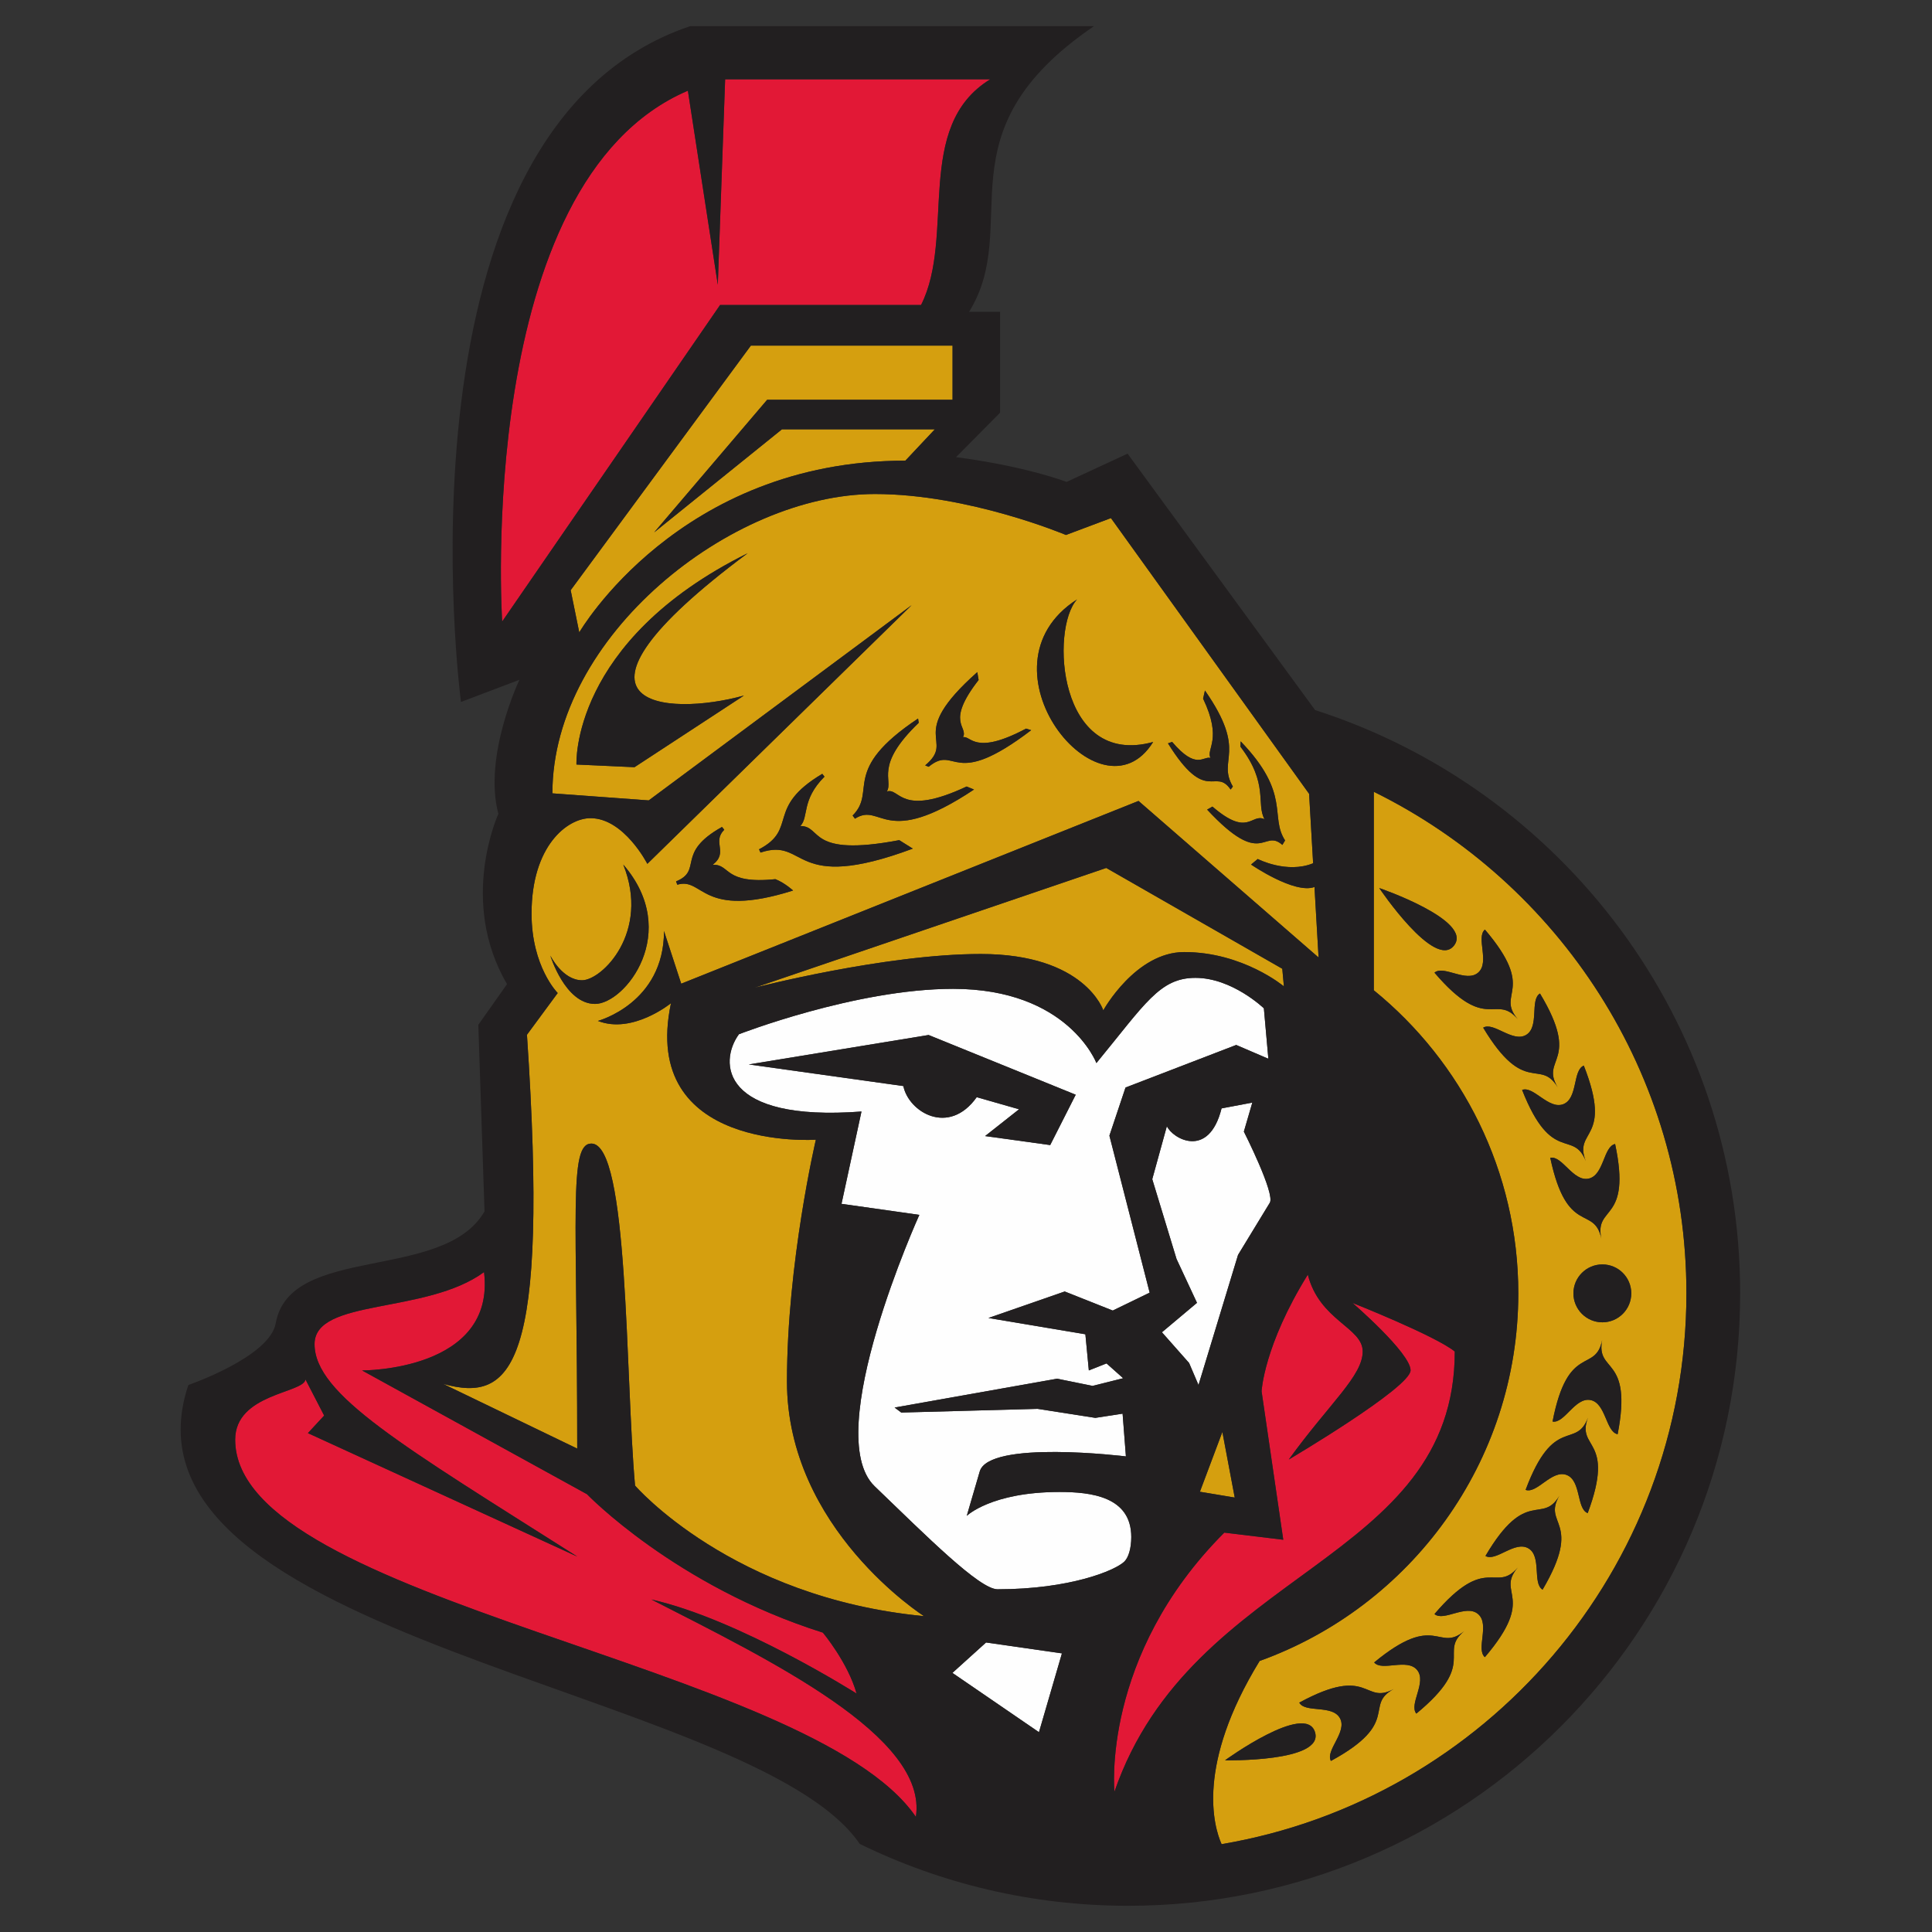 <?xml version="1.0" encoding="UTF-8" standalone="no"?>
<svg width="500px" height="500px" viewBox="0 0 500 500" version="1.1" xmlns="http://www.w3.org/2000/svg" xmlns:xlink="http://www.w3.org/1999/xlink">
    <rect x="0" y="0" width="500" height="500" fill="#333333" stroke="none"/>
    <!-- Generator: Sketch 39.1 (31720) - http://www.bohemiancoding.com/sketch -->
    <title>OTT</title>
    <desc>Created with Sketch.</desc>
    <defs>
        <polygon id="path-1" points="417.128 0.001 417.128 500 2.71050543e-20 500 2.71050543e-20 0 417.128 0 417.128 500.001 -0 500.001 -0 0.001"></polygon>
    </defs>
    <g id="Page-1" stroke="none" stroke-width="1" fill="none" fill-rule="evenodd">
        <g id="OTT">
            <g id="Page-1" transform="translate(40, 0)">
                <g id="Group-3">
                    <mask id="mask-2" fill="white">
                        <use xlink:href="#path-1"></use>
                    </mask>
                    <g id="Clip-2"></g>
                    <path d="M251.962,493.219 C227.044,493.219 203.473,487.459 182.502,477.205 C154.817,436.672 -13.319,424.293 8.744,358.441 C8.744,358.441 29.808,351.191 31.353,342.473 C35.017,321.839 74.855,331.83 85.394,313.506 L83.789,265.219 L91.223,254.686 C78.589,233.172 88.98,210.621 88.98,210.621 C84.996,195.7 94.429,175.931 94.429,175.931 L79.297,181.668 C79.297,181.668 59.676,33.413 138.588,6.779 L243.112,6.779 C202.7,34.302 224.805,57.945 210.806,80.695 L218.823,80.695 L218.823,106.797 L207.419,118.311 C225.578,120.672 236.033,124.714 236.033,124.714 L251.819,117.399 L300.345,183.765 C364.152,204.228 410.351,264.075 410.351,334.719 C410.351,422.256 339.437,493.219 251.962,493.219 M304.606,178.107 L254.007,108.913 L235.64,117.422 C232.855,116.529 228.062,115.14 221.446,113.783 L225.601,109.589 L225.601,73.918 L220.938,73.918 C227.447,57.589 211.222,27.344 265.119,0.001 L137.473,0.001 C48.217,28.056 73.703,191.038 73.703,191.038 L83.303,187.394 C83.303,187.394 79.648,198.969 81.966,209.894 C81.966,209.894 72.681,232.223 83.382,254.047 L76.937,263.168 L78.547,311.399 C61.753,326.07 30.812,314.908 24.687,341.293 C19.723,347.955 3.387,353.117 3.387,353.117 C-26.102,430.473 145.764,439.492 177.917,482.506 C177.917,482.506 208.613,500.001 251.962,500.001 C343.037,500.001 417.128,425.857 417.128,334.719 C417.128,263.357 371.984,200.76 304.606,178.107" id="Fill-1" fill="#FEFEFE" mask="url(#mask-2)"></path>
                </g>
                <path d="M214.942,294.013 L223.727,287.082 L212.777,283.948 C205.536,294.119 195.146,287.772 193.79,281.073 L153.79,275.476 L200.322,267.856 L238.393,283.314 L231.791,296.342 L214.942,294.013 Z M247.979,339.17 L257.532,334.536 L247.114,293.906 L251.282,281.453 L279.933,270.434 L288.251,274.008 L287.09,260.957 C287.09,260.957 278.911,253.069 269.38,253.069 C260.128,253.069 256.399,259.735 243.75,275.119 C243.75,275.119 236.454,255.911 206.661,255.911 C181.456,255.911 151.232,267.661 151.232,267.661 C145.939,274.93 146.629,290.397 182.95,287.661 L177.783,311.55 L197.926,314.406 C197.926,314.406 172.287,371.018 186.342,384.629 C199.703,397.471 213.466,411.305 218.166,411.305 C236.936,411.305 248.71,406.406 251.004,404.11 C252.068,403.045 252.772,400.717 252.772,397.781 C252.772,387.319 242.385,386.119 234.197,386.119 C216.538,386.119 210.195,392.305 210.195,392.305 L213.531,380.888 C215.761,372.541 251.384,376.916 251.384,376.916 L250.528,365.856 L243.473,366.944 L228.534,364.61 L193.244,365.564 L191.523,364.272 L233.572,356.805 L242.751,358.67 L250.676,356.684 L246.369,352.851 L241.789,354.666 L240.896,345.309 L215.802,341.096 L235.548,334.235 L247.979,339.17 Z" id="Fill-4" fill="#FEFEFE"></path>
                <path d="M284.102,285.346 L276.14,286.851 C272.823,300.119 263.418,294.666 261.988,291.448 L258.204,305.17 L264.487,325.823 L269.779,337.17 L260.707,344.791 L267.734,352.74 L270.172,358.439 L280.406,324.763 L288.622,311.277 C290.08,308.981 281.909,292.856 281.909,292.856 L284.102,285.346 Z" id="Fill-6" fill="#FEFEFE"></path>
                <polygon id="Fill-8" fill="#FEFEFE" points="206.482 432.943 228.883 448.294 234.828 427.892 215.193 425.072"></polygon>
                <path d="M291.858,250.714 L246.297,224.622 L155.222,255.64 C155.222,255.64 188.972,246.895 213.811,246.895 C240.796,246.895 245.534,261.474 245.534,261.474 C245.534,261.474 253.88,246.39 266.477,246.39 C281.693,246.39 292.269,255.27 292.269,255.27 L291.858,250.714 Z" id="Fill-10" fill="#D59F0F"></path>
                <path d="M194.308,119.218 L201.932,111.106 L162.363,111.106 L129.298,137.778 L158.532,103.472 L206.522,103.472 L206.522,89.444 L154.322,89.444 L107.689,152.745 L109.914,163.667 C109.914,163.667 135.636,119.218 194.308,119.218" id="Fill-12" fill="#D59F0F"></path>
                <path d="M102.425,247.301 C102.425,247.301 105.557,253.69 110.646,253.69 C115.735,253.69 128.337,241.338 121.3,223.745 C136.447,241.269 121.749,259.815 113.995,259.815 C106.237,259.815 102.425,247.301 102.425,247.301 L102.425,247.301 Z M146.852,214.014 L147.435,214.736 C144.182,217.986 148.628,220.565 144.437,223.81 C149.1,223.583 147.152,228.917 160.666,227.528 C163.127,228.5 165.251,230.463 165.251,230.463 C141.328,238.028 142.124,226.921 135.286,228.963 L134.962,228.106 C142.022,225.199 134.684,220.819 146.852,214.014 L146.852,214.014 Z M172.806,200.269 L173.375,201 C167.291,207.088 169.378,211.509 167.115,213.769 C172.921,213.769 168.846,221.944 192.727,217.431 L196.234,219.625 C164.543,231.417 168.998,216.569 156.817,220.644 L156.438,219.806 C166.62,214.486 158.006,209.074 172.806,200.269 L172.806,200.269 Z M197.594,185.958 L197.77,187.056 C186.116,198.25 191.279,201.847 189.525,204.829 C192.949,203.782 192.912,211.639 210.168,203.546 L212.074,204.329 C188.656,219.921 188.175,207.458 181.258,211.88 L180.657,211.06 C187.05,204.662 177.4,199.412 197.594,185.958 L197.594,185.958 Z M212.926,173.944 L213.263,175.981 C204.575,187.134 210.64,187.88 209.234,190.806 C211.26,190.227 212.116,195.704 225.551,188.56 L226.865,188.972 C206.19,204.741 207.601,192.481 200.337,198.44 L199.43,198.083 C207.601,191.231 194.05,190.694 212.926,173.944 L212.926,173.944 Z M238.741,155.125 C231.787,162.662 233.758,198.81 258.435,192.023 C244.866,213.847 211.538,172.56 238.741,155.125 L238.741,155.125 Z M263.344,192 C269.599,199.38 271.38,195.639 273.254,196.148 C272.12,193.708 276.436,191.444 271.361,180.801 L271.842,178.704 C283.08,194.843 274.873,196.403 279.069,203.569 L278.486,204.329 C274.452,198.477 272.24,208.435 262.271,192.375 L263.344,192 Z M281.086,191.861 C294.225,205.509 288.502,211.236 292.578,217.5 L291.875,218.662 C286.86,214.245 286.795,225.014 272.402,209.523 L273.781,208.745 C283.117,216.801 283.769,210.38 287.262,212.009 C285.042,208.032 288.386,202.866 281.026,193.241 L281.086,191.861 Z M152.533,180.009 L124.201,198.551 L109.188,197.861 C109.188,197.861 107.523,165.977 153.477,143.185 C99.917,183.102 132.39,185.583 152.533,180.009 L152.533,180.009 Z M163.664,357.528 C163.664,326.829 171.145,294.954 171.145,294.954 C171.145,294.954 125.52,298.116 133.648,259.63 C133.648,259.63 123.701,267.736 114.735,264.208 C114.735,264.208 131.844,259.653 131.844,240.958 L136.299,254.579 L254.646,207.282 L301.248,247.796 L300.188,229.556 C294.984,231.458 283.774,223.745 283.774,223.745 L285.5,222.306 C285.5,222.306 293.045,226.194 299.837,223.412 L298.796,205.44 L247.512,134.083 L235.863,138.449 C235.863,138.449 210.779,127.852 186.44,127.852 C149.267,127.852 102.961,164.648 102.961,205.319 L127.888,207.144 L195.914,156.625 L127.532,223.565 C127.532,223.565 121.485,211.741 112.82,211.741 C106.829,211.741 97.567,218.903 97.567,236.435 C97.567,250.231 104.335,256.995 104.335,256.995 L96.373,267.796 C102.193,354.259 92.446,363.056 74.694,358.153 L109.383,374.894 C109.383,314.352 107.12,295.954 113.042,295.954 C122.795,295.954 121.786,356.185 124.354,384.468 C124.354,384.468 149.392,413.505 199.134,418.255 C199.134,418.255 163.664,395.704 163.664,357.528 L163.664,357.528 Z" id="Fill-14" fill="#D59F0F"></path>
                <polygon id="Fill-16" fill="#D59F0F" points="276.349 370.587 270.534 386.064 279.546 387.569"></polygon>
                <path d="M358.549,257.116 C369.319,275.038 358.526,273.741 363.125,281.394 C358.526,273.741 354.603,283.875 343.846,265.959 C346.525,264.343 351.471,269.926 354.973,267.829 C358.47,265.713 355.866,258.727 358.549,257.116 M369.888,275.778 C377.55,295.241 367.126,292.176 370.397,300.487 C367.126,292.176 361.584,301.533 353.923,282.079 C356.837,280.931 360.793,287.255 364.596,285.755 C368.394,284.255 366.978,276.931 369.888,275.778 M377.989,296.065 C382.342,316.524 372.562,311.783 374.418,320.524 C372.562,311.783 365.553,320.093 361.205,299.639 C364.272,298.987 367.126,305.875 371.124,305.028 C375.121,304.181 374.931,296.723 377.989,296.065 M382.171,334.718 C382.171,338.852 378.826,342.213 374.69,342.213 C370.559,342.213 367.2,338.852 367.2,334.718 C367.2,330.579 370.559,327.232 374.69,327.232 C378.826,327.232 382.171,330.579 382.171,334.718 M378.646,371.172 C375.569,370.575 375.625,363.107 371.619,362.334 C367.617,361.551 364.873,368.487 361.801,367.889 C365.785,347.357 372.942,355.551 374.64,346.778 C372.942,355.551 382.629,350.644 378.646,371.172 M370.897,391.593 C367.964,390.496 369.25,383.149 365.424,381.713 C361.602,380.278 357.753,386.672 354.825,385.579 C362.144,365.991 367.843,375.246 370.971,366.875 C367.843,375.246 378.211,372 370.897,391.593 M359.22,411.399 C356.527,409.801 359.067,402.788 355.551,400.718 C352.03,398.639 347.131,404.269 344.434,402.681 C355.042,384.658 359.049,394.764 363.578,387.07 C359.049,394.764 369.828,393.38 359.22,411.399 M344.286,428.875 C341.903,426.834 345.628,420.371 342.523,417.713 C339.419,415.061 333.618,419.755 331.24,417.713 C344.813,401.815 347.002,412.463 352.803,405.672 C347.002,412.463 357.86,412.973 344.286,428.875 M326.548,443.482 C324.554,441.065 329.338,435.338 326.743,432.19 C324.152,429.042 317.62,432.649 315.635,430.237 C331.758,416.936 332.068,427.801 338.956,422.116 C332.068,427.801 342.667,430.186 326.548,443.482 M304.439,455.727 C302.945,452.973 308.732,448.269 306.785,444.686 C304.841,441.088 297.74,443.385 296.255,440.639 C314.617,430.658 312.854,441.385 320.696,437.121 C312.854,441.385 322.801,445.75 304.439,455.727 M277.032,455.565 C277.032,455.565 297.865,440.426 300.317,448.255 C302.773,456.098 277.032,455.565 277.032,455.565 M331.24,251.723 C333.618,249.69 339.419,254.38 342.528,251.727 C345.632,249.075 341.908,242.602 344.291,240.575 C357.864,256.477 347.011,256.977 352.803,263.769 C347.011,256.977 344.813,267.63 331.24,251.723 M316.949,229.825 C316.949,229.825 341.307,238.167 336.315,244.681 C331.323,251.2 316.949,229.825 316.949,229.825 M315.538,204.912 L315.538,256.278 C338.341,274.82 352.937,303.098 352.937,334.718 C352.937,378.496 324.98,415.848 285.989,429.857 C269.496,456.797 274.099,472.653 276.144,477.269 C344.341,465.723 396.444,406.2 396.444,334.718 C396.444,277.82 363.411,228.487 315.538,204.912" id="Fill-18" fill="#D59F0F"></path>
                <path d="M145.768,73.685 L138.023,23.468 C82.558,47.157 89.96,160.856 89.96,160.856 L146.355,78.94 L198.365,78.94 C207.368,61.111 196.353,32.699 216.288,20.519 L147.665,20.519 L145.768,73.685 Z" id="Fill-20" fill="#E21836"></path>
                <path d="M128.591,413.95 C151.301,419.042 181.683,438.292 181.683,438.292 C179.444,430.269 172.962,422.524 172.962,422.524 C134.781,410.473 111.912,386.695 111.912,386.695 L53.703,354.667 C53.703,354.667 88.373,354.875 85.269,329.213 C70.289,340.223 41.407,335.94 41.407,347.857 C41.407,360.926 64.312,374.223 109.419,402.848 L39.685,370.894 L43.891,366.348 L39.061,357 C38.575,360.584 20.865,360.649 20.865,372.588 C20.865,414.681 169.714,430.385 197.028,470.195 C200.211,449.459 159.49,429.755 128.591,413.95" id="Fill-22" fill="#E21836"></path>
                <path d="M325.055,354.637 C325.055,359.109 293.541,377.72 293.541,377.72 C304.117,363.123 312.666,356.086 312.666,349.757 C312.666,343.526 301.503,341.818 298.458,329.873 C287.064,348.257 286.495,360.058 286.495,360.058 L292.106,398.489 L276.849,396.642 C244.899,428.614 248.42,463.688 248.42,463.688 C268.498,405.54 336.497,404.693 336.497,349.771 C331.421,345.669 310.029,337.197 310.029,337.197 C310.029,337.197 325.055,350.16 325.055,354.637" id="Fill-24" fill="#E21836"></path>
                <path d="M343.846,265.96 C354.606,283.876 358.525,273.742 363.124,281.395 C358.525,273.742 369.318,275.038 358.548,257.117 C355.869,258.728 358.469,265.714 354.972,267.825 C351.47,269.923 346.524,264.339 343.846,265.96" id="Fill-26" fill="#221F20"></path>
                <path d="M361.206,299.637 C365.55,320.091 372.563,311.781 374.418,320.526 C372.563,311.781 382.339,316.522 377.99,296.068 C374.932,296.721 375.122,304.179 371.124,305.026 C367.127,305.878 364.273,298.985 361.206,299.637" id="Fill-28" fill="#221F20"></path>
                <path d="M276.144,477.268 C274.099,472.652 269.496,456.795 285.989,429.856 C324.98,415.846 352.937,378.494 352.937,334.717 C352.937,303.096 338.341,274.819 315.538,256.281 L315.538,204.911 C363.411,228.49 396.444,277.819 396.444,334.717 C396.444,406.203 344.341,465.721 276.144,477.268 L276.144,477.268 Z M248.418,463.684 C248.418,463.684 244.898,428.61 276.847,396.643 L292.11,398.485 L286.498,360.059 C286.498,360.059 287.067,348.258 298.462,329.874 C301.501,341.819 312.665,343.522 312.665,349.758 C312.665,356.087 304.115,363.124 293.539,377.721 C293.539,377.721 325.054,359.11 325.054,354.638 C325.054,350.161 310.028,337.198 310.028,337.198 C310.028,337.198 331.425,345.67 336.495,349.772 C336.495,404.689 268.501,405.541 248.418,463.684 L248.418,463.684 Z M228.886,448.295 L206.48,432.944 L215.192,425.073 L234.826,427.893 L228.886,448.295 Z M266.48,246.393 C253.882,246.393 245.531,261.476 245.531,261.476 C245.531,261.476 240.794,246.893 213.813,246.893 C188.974,246.893 155.225,255.643 155.225,255.643 L246.295,224.624 L291.855,250.712 L292.272,255.272 C292.272,255.272 281.696,246.393 266.48,246.393 L266.48,246.393 Z M257.532,334.536 L247.979,339.17 L235.548,334.235 L215.802,341.096 L240.896,345.309 L241.789,354.666 L246.369,352.851 L250.676,356.684 L242.751,358.67 L233.572,356.805 L191.523,364.272 L193.244,365.564 L228.529,364.61 L243.473,366.944 L250.528,365.856 L251.384,376.916 C251.384,376.916 215.761,372.541 213.531,380.888 L210.195,392.305 C210.195,392.305 216.538,386.124 234.197,386.124 C242.385,386.124 252.772,387.319 252.772,397.781 C252.772,400.717 252.068,403.045 251.004,404.11 C248.71,406.406 236.936,411.305 218.166,411.305 C213.466,411.305 199.703,397.471 186.342,384.629 C172.287,371.018 197.926,314.406 197.926,314.406 L177.783,311.55 L182.95,287.661 C146.629,290.397 145.935,274.93 151.232,267.661 C151.232,267.661 181.456,255.911 206.661,255.911 C236.454,255.911 243.75,275.119 243.75,275.119 C256.399,259.735 260.128,253.069 269.38,253.069 C278.911,253.069 287.09,260.957 287.09,260.957 L288.251,274.008 L279.933,270.434 L251.282,281.453 L247.114,293.906 L257.532,334.536 Z M279.549,387.569 L270.532,386.064 L276.348,370.587 L279.549,387.569 Z M270.171,358.439 L267.738,352.74 L260.706,344.791 L269.778,337.17 L264.486,325.823 L258.203,305.17 L261.987,291.448 C263.417,294.666 272.822,300.119 276.139,286.851 L284.101,285.346 L281.913,292.856 C281.913,292.856 290.079,308.981 288.621,311.277 L280.405,324.763 L270.171,358.439 Z M124.353,384.467 C121.785,356.184 122.794,295.953 113.046,295.953 C107.12,295.953 109.386,314.356 109.386,374.893 L74.693,358.152 C92.445,363.055 102.192,354.258 96.377,267.795 L104.334,256.994 C104.334,256.994 97.566,250.231 97.566,236.434 C97.566,218.902 106.828,211.74 112.819,211.74 C121.484,211.74 127.531,223.564 127.531,223.564 L195.918,156.624 L127.892,207.143 L102.96,205.319 C102.96,164.647 149.266,127.851 186.439,127.851 C210.783,127.851 235.862,138.453 235.862,138.453 L247.511,134.082 L298.795,205.439 L299.836,223.411 C293.044,226.198 285.499,222.305 285.499,222.305 L283.773,223.744 C283.773,223.744 294.983,231.457 300.187,229.555 L301.247,247.8 L254.645,207.281 L136.298,254.582 L131.843,240.957 C131.843,259.652 114.735,264.212 114.735,264.212 C123.7,267.735 133.647,259.629 133.647,259.629 C125.519,298.115 171.144,294.953 171.144,294.953 C171.144,294.953 163.668,326.828 163.668,357.527 C163.668,395.703 199.133,418.254 199.133,418.254 C149.391,413.508 124.353,384.467 124.353,384.467 L124.353,384.467 Z M197.028,470.198 C169.714,430.383 20.865,414.684 20.865,372.592 C20.865,360.652 38.575,360.582 39.061,357.004 L43.891,366.346 L39.685,370.893 L109.419,402.851 C64.312,374.221 41.407,360.925 41.407,347.856 C41.407,335.944 70.289,340.221 85.269,329.217 C88.373,354.879 53.703,354.67 53.703,354.67 L111.908,386.698 C111.908,386.698 134.781,410.471 172.962,422.527 C172.962,422.527 179.444,430.272 181.683,438.291 C181.683,438.291 151.301,419.041 128.591,413.948 C159.49,429.754 200.211,449.457 197.028,470.198 L197.028,470.198 Z M162.363,111.106 L201.932,111.106 L194.308,119.217 C135.636,119.217 109.914,163.666 109.914,163.666 L107.689,152.744 L154.322,89.444 L206.522,89.444 L206.522,103.471 L158.532,103.471 L129.298,137.777 L162.363,111.106 Z M89.96,160.856 C89.96,160.856 82.558,47.156 138.024,23.471 L145.768,73.684 L147.665,20.518 L216.283,20.518 C196.353,32.698 207.368,61.11 198.365,78.939 L146.356,78.939 L89.96,160.856 Z M300.345,183.768 L251.819,117.402 L236.033,124.717 C236.033,124.717 225.578,120.675 207.419,118.309 L218.823,106.8 L218.823,80.698 L210.806,80.698 C224.805,57.948 202.696,34.3 243.112,6.777 L138.588,6.777 C59.676,33.411 79.297,181.666 79.297,181.666 L94.429,175.93 C94.429,175.93 84.996,195.703 88.98,210.619 C88.98,210.619 78.589,233.17 91.223,254.689 L83.789,265.217 L85.394,313.504 C74.855,331.828 35.017,321.842 31.353,342.476 C29.808,351.194 8.744,358.439 8.744,358.439 C-13.319,424.295 154.817,436.675 182.502,477.203 C203.473,487.457 227.044,493.217 251.962,493.217 C339.437,493.217 410.351,422.254 410.351,334.717 C410.351,264.073 364.152,204.226 300.345,183.768 L300.345,183.768 Z" id="Fill-30" fill="#221F20"></path>
                <path d="M353.923,282.077 C361.584,301.531 367.126,292.179 370.397,300.489 C367.126,292.179 377.55,295.244 369.888,275.781 C366.978,276.934 368.394,284.258 364.596,285.753 C360.793,287.253 356.837,280.929 353.923,282.077" id="Fill-32" fill="#221F20"></path>
                <path d="M153.789,275.476 L193.789,281.074 C195.144,287.773 205.54,294.12 212.775,283.949 L223.731,287.083 L214.94,294.013 L231.79,296.342 L238.396,283.314 L200.321,267.856 L153.789,275.476 Z" id="Fill-34" fill="#221F20"></path>
                <path d="M336.317,244.683 C341.308,238.169 316.946,229.822 316.946,229.822 C316.946,229.822 331.325,251.197 336.317,244.683" id="Fill-36" fill="#221F20"></path>
                <path d="M367.201,334.717 C367.201,338.856 370.56,342.212 374.691,342.212 C378.827,342.212 382.172,338.856 382.172,334.717 C382.172,330.582 378.827,327.231 374.691,327.231 C370.56,327.231 367.201,330.582 367.201,334.717" id="Fill-38" fill="#221F20"></path>
                <path d="M315.633,430.235 C317.623,432.647 324.151,429.04 326.741,432.193 C329.341,435.341 324.553,441.068 326.547,443.48 C342.67,430.184 332.071,427.804 338.96,422.114 C332.071,427.804 331.756,416.934 315.633,430.235" id="Fill-40" fill="#221F20"></path>
                <path d="M352.804,263.771 C347.012,256.975 357.861,256.48 344.292,240.572 C341.909,242.605 345.634,249.072 342.529,251.725 C339.42,254.382 333.619,249.688 331.241,251.725 C344.815,267.628 347.012,256.975 352.804,263.771" id="Fill-42" fill="#221F20"></path>
                <path d="M370.969,366.875 C367.842,375.246 362.142,365.991 354.828,385.579 C357.751,386.672 361.601,380.278 365.422,381.713 C369.253,383.149 367.966,390.496 370.895,391.593 C378.209,372 367.842,375.246 370.969,366.875" id="Fill-44" fill="#221F20"></path>
                <path d="M258.436,192.021 C233.759,198.813 231.788,162.66 238.742,155.123 C211.539,172.563 244.862,213.85 258.436,192.021" id="Fill-46" fill="#221F20"></path>
                <path d="M278.485,204.328 L279.067,203.569 C274.876,196.402 283.083,194.842 271.841,178.703 L271.36,180.8 C276.435,191.444 272.119,193.707 273.252,196.147 C271.378,195.638 269.597,199.383 263.347,191.999 L262.274,192.374 C272.244,208.434 274.45,198.476 278.485,204.328" id="Fill-48" fill="#221F20"></path>
                <path d="M226.867,188.974 L225.548,188.557 C212.118,195.701 211.262,190.229 209.236,190.807 C210.642,187.881 204.572,187.136 213.265,175.979 L212.923,173.946 C194.052,190.696 207.603,191.229 199.432,198.085 L200.334,198.442 C207.603,192.483 206.187,204.738 226.867,188.974" id="Fill-50" fill="#221F20"></path>
                <path d="M374.64,346.779 C372.942,355.552 365.789,347.358 361.801,367.89 C364.873,368.488 367.617,361.548 371.619,362.33 C375.625,363.103 375.569,370.575 378.646,371.173 C382.629,350.645 372.942,355.552 374.64,346.779" id="Fill-52" fill="#221F20"></path>
                <path d="M273.781,208.745 L272.403,209.523 C286.795,225.013 286.86,214.245 291.875,218.662 L292.574,217.5 C288.503,211.236 294.225,205.509 281.086,191.865 L281.026,193.24 C288.387,202.865 285.042,208.032 287.258,212.009 C283.77,210.384 283.117,216.8 273.781,208.745" id="Fill-54" fill="#221F20"></path>
                <path d="M331.24,417.716 C333.618,419.753 339.42,415.063 342.524,417.716 C345.629,420.369 341.904,426.836 344.282,428.873 C357.856,412.975 347.003,412.461 352.804,405.669 C347.003,412.461 344.814,401.813 331.24,417.716" id="Fill-56" fill="#221F20"></path>
                <path d="M277.032,455.566 C277.032,455.566 302.773,456.094 300.316,448.256 C297.864,440.427 277.032,455.566 277.032,455.566" id="Fill-58" fill="#221F20"></path>
                <path d="M363.58,387.071 C359.051,394.766 355.044,384.655 344.436,402.682 C347.133,404.27 352.028,398.641 355.553,400.715 C359.064,402.789 356.525,409.803 359.222,411.4 C369.825,393.377 359.051,394.766 363.58,387.071" id="Fill-60" fill="#221F20"></path>
                <path d="M296.256,440.637 C297.741,443.387 304.838,441.091 306.785,444.684 C308.733,448.267 302.946,452.971 304.44,455.73 C322.802,445.749 312.851,441.383 320.697,437.119 C312.851,441.383 314.618,430.661 296.256,440.637" id="Fill-62" fill="#221F20"></path>
                <path d="M153.478,143.184 C107.524,165.975 109.189,197.864 109.189,197.864 L124.202,198.55 L152.529,180.008 C132.386,185.582 99.918,183.1 153.478,143.184" id="Fill-64" fill="#221F20"></path>
                <path d="M165.249,230.464 C165.249,230.464 163.13,228.497 160.669,227.525 C147.151,228.918 149.098,223.585 144.44,223.812 C148.631,220.562 144.185,217.988 147.433,214.733 L146.85,214.011 C134.683,220.821 142.025,225.196 134.965,228.103 L135.284,228.964 C142.126,226.918 141.331,238.029 165.249,230.464" id="Fill-66" fill="#221F20"></path>
                <path d="M121.298,223.746 C128.335,241.338 115.733,253.69 110.644,253.69 C105.555,253.69 102.423,247.301 102.423,247.301 C102.423,247.301 106.235,259.815 113.993,259.815 C121.747,259.815 136.445,241.269 121.298,223.746" id="Fill-68" fill="#221F20"></path>
                <path d="M212.073,204.328 L210.167,203.545 C192.911,211.638 192.952,203.781 189.524,204.828 C191.277,201.846 186.114,198.254 197.768,187.059 L197.597,185.957 C177.398,199.411 187.049,204.661 180.66,211.059 L181.261,211.879 C188.178,207.457 188.654,219.92 212.073,204.328" id="Fill-70" fill="#221F20"></path>
                <path d="M196.233,219.623 L192.726,217.428 C168.845,221.947 172.921,213.766 167.115,213.766 C169.377,211.507 167.295,207.086 173.374,200.998 L172.805,200.266 C158.005,209.076 166.624,214.488 156.437,219.803 L156.816,220.646 C168.998,216.572 164.543,231.419 196.233,219.623" id="Fill-72" fill="#221F20"></path>
            </g>
        </g>
    </g>
</svg>